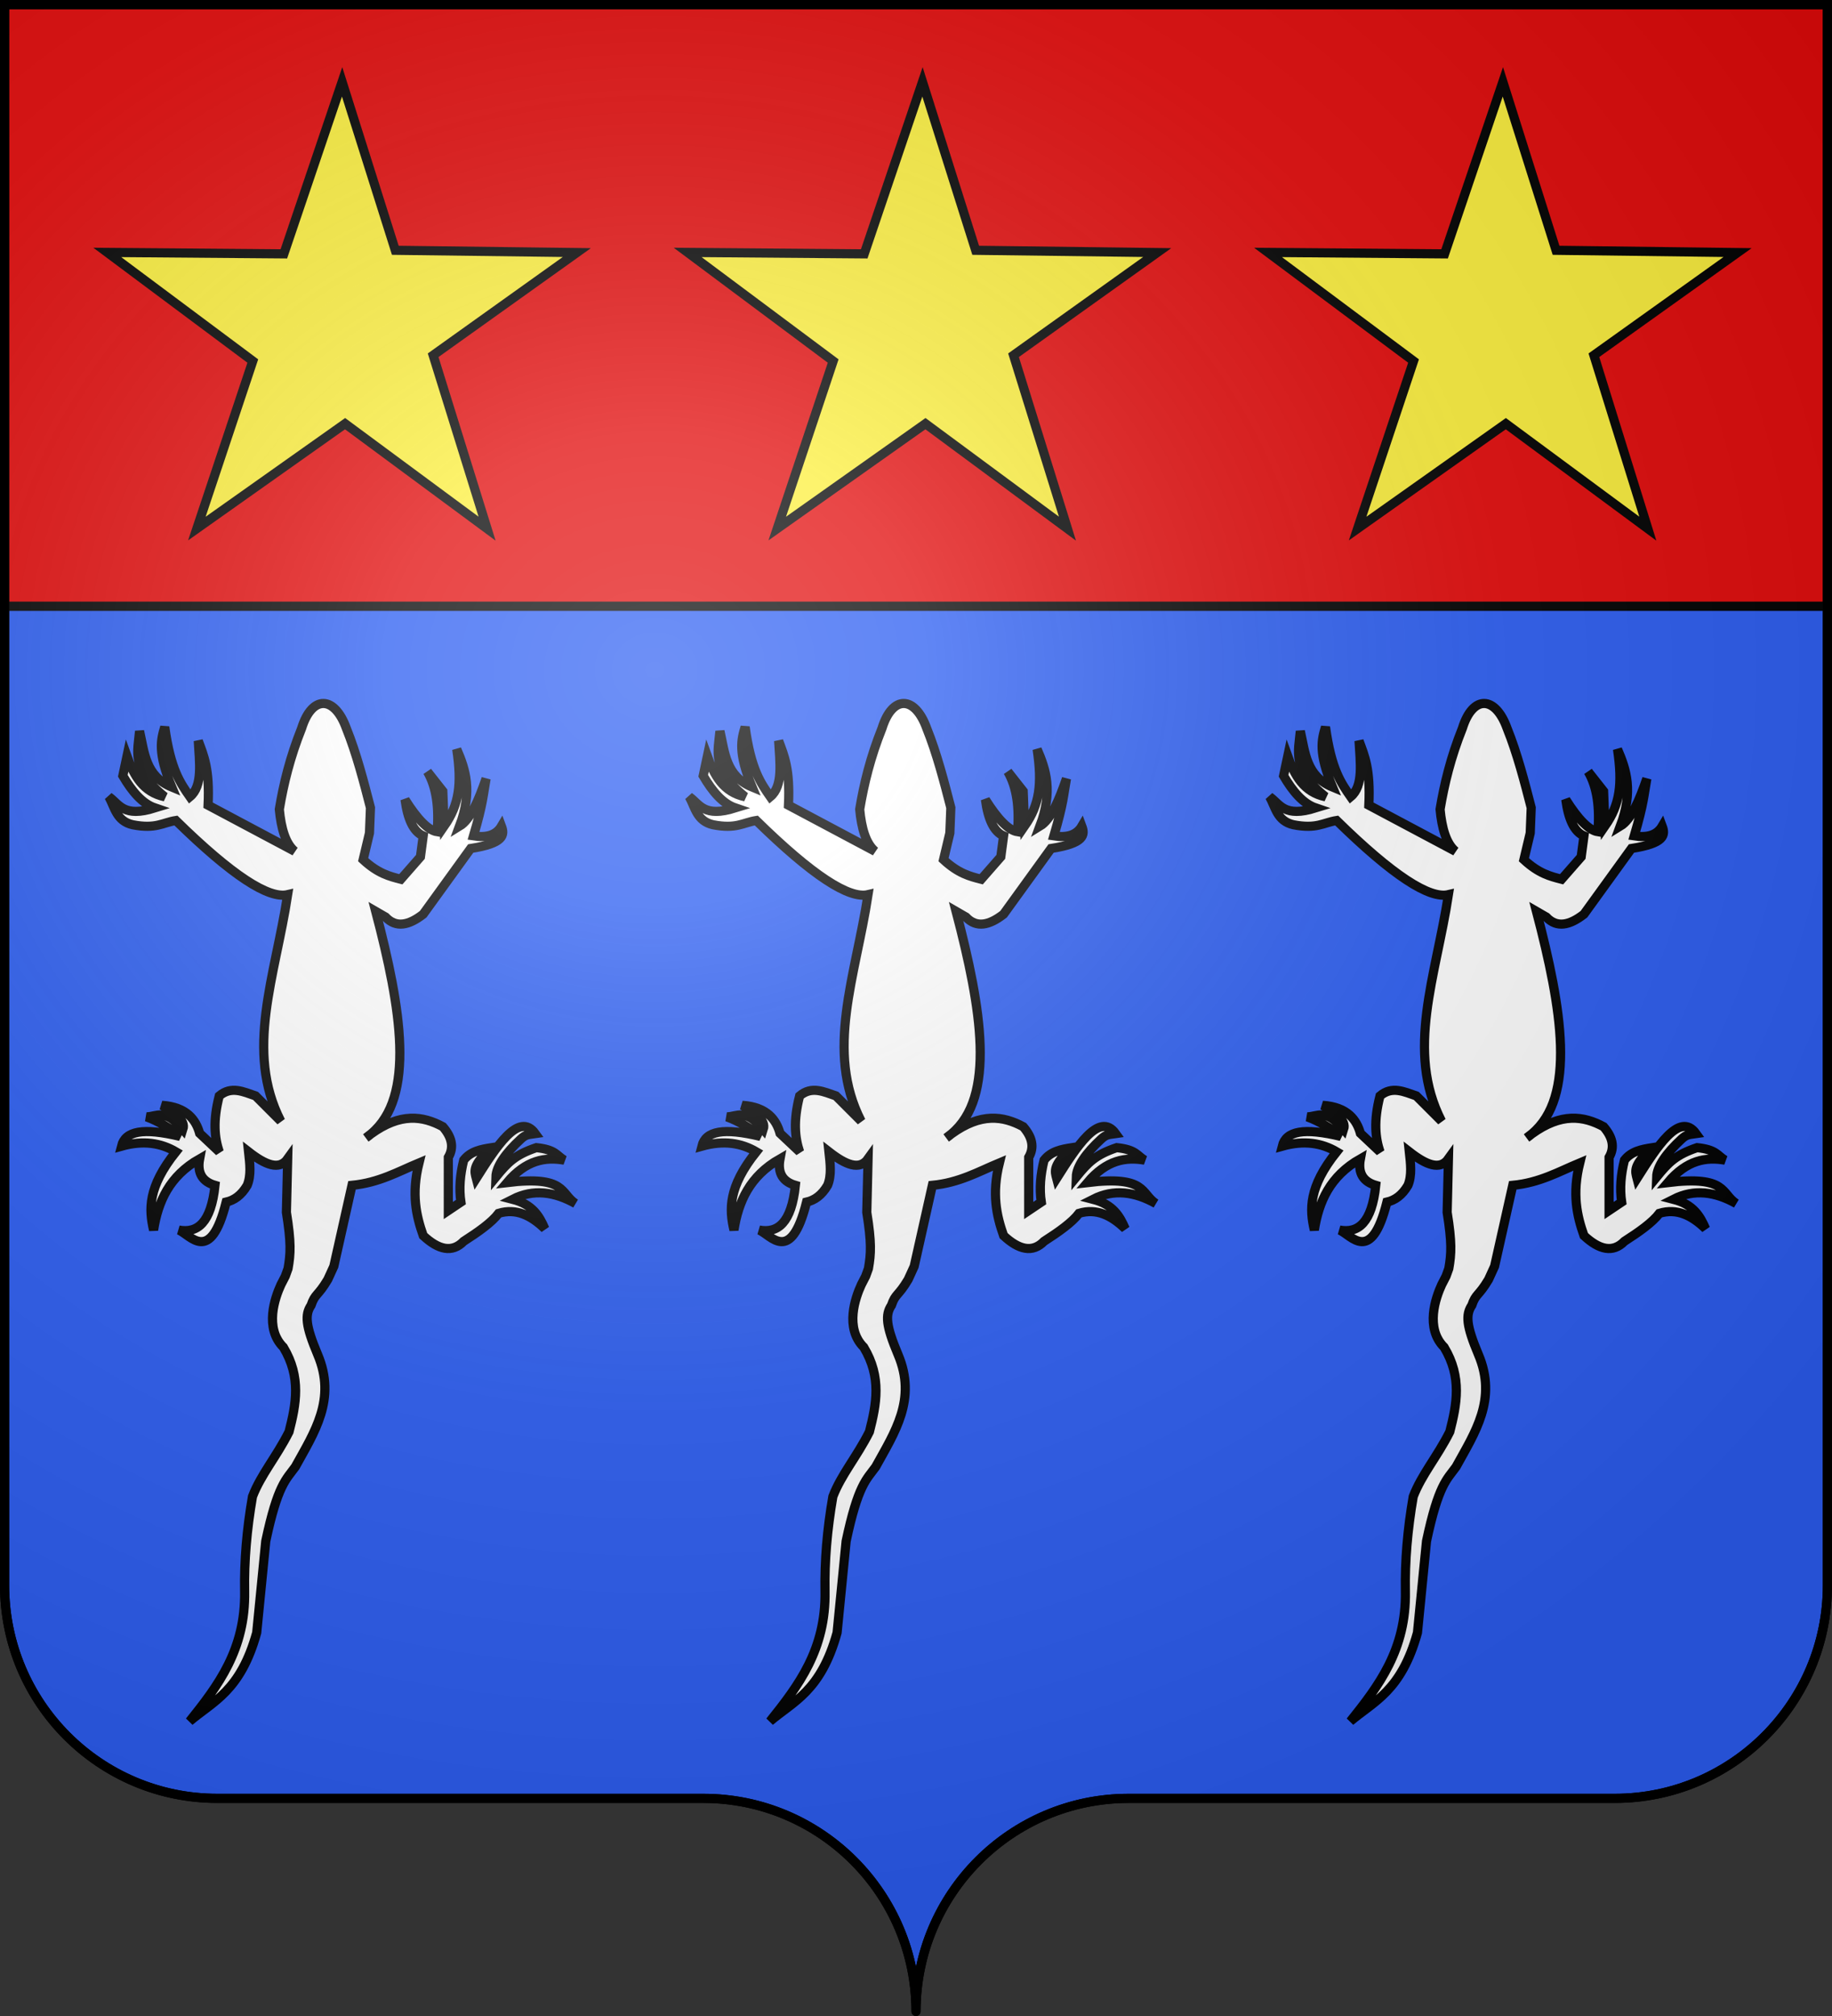 <?xml version="1.0" encoding="UTF-8" standalone="no"?>
<svg
   xmlns:dc="http://purl.org/dc/elements/1.1/"
   xmlns:cc="http://web.resource.org/cc/"
   xmlns:rdf="http://www.w3.org/1999/02/22-rdf-syntax-ns#"
   xmlns:svg="http://www.w3.org/2000/svg"
   xmlns="http://www.w3.org/2000/svg"
   xmlns:xlink="http://www.w3.org/1999/xlink"
   xmlns:sodipodi="http://sodipodi.sourceforge.net/DTD/sodipodi-0.dtd"
   xmlns:inkscape="http://www.inkscape.org/namespaces/inkscape"
   height="660"
   width="600"
   version="1.0"
   id="svg2"
   sodipodi:version="0.32"
   inkscape:version="0.44"
   sodipodi:docname="Blason_ville_fr_Chaville_(Hauts-de-Seine).svg"
   sodipodi:docbase="C:\Documents and Settings\Bruno Vallette\Mes documents\Perso\Wikipédia Blasons\Communes BVA">
  <rect width="100%" height="100%" fill="#333333" stroke="none"/>
  <sodipodi:namedview
     inkscape:window-height="719"
     inkscape:window-width="1024"
     inkscape:pageshadow="2"
     inkscape:pageopacity="0.0"
     guidetolerance="10.0"
     gridtolerance="10.0"
     objecttolerance="10.0"
     borderopacity="1.0"
     bordercolor="#666666"
     pagecolor="#ffffff"
     id="base"
     showgrid="false"
     height="660px"
     inkscape:zoom="0.63"
     inkscape:cx="152.09145"
     inkscape:cy="408.01869"
     inkscape:window-x="-4"
     inkscape:window-y="-4"
     inkscape:current-layer="layer1" />
  <desc
     id="desc4">Flag of Canton of Valais (Wallis)</desc>
  <defs
     id="defs6">
    <linearGradient
       id="linearGradient2893">
      <stop
         style="stop-color:white;stop-opacity:0.314;"
         offset="0"
         id="stop2895" />
      <stop
         id="stop2897"
         offset="0.19"
         style="stop-color:white;stop-opacity:0.251;" />
      <stop
         style="stop-color:#6b6b6b;stop-opacity:0.125;"
         offset="0.6"
         id="stop2901" />
      <stop
         style="stop-color:black;stop-opacity:0.125;"
         offset="1"
         id="stop2899" />
    </linearGradient>
    <radialGradient
       inkscape:collect="always"
       xlink:href="#linearGradient2893"
       id="radialGradient2883"
       cx="203.198"
       cy="218.01"
       fx="203.198"
       fy="218.01"
       r="300"
       gradientTransform="matrix(1.36,0,0,1.355,-79.528,-87.645)"
       gradientUnits="userSpaceOnUse" />
    <linearGradient
       id="linearGradient2955">
      <stop
         style="stop-color:white;stop-opacity:0;"
         offset="0"
         id="stop2965" />
      <stop
         style="stop-color:black;stop-opacity:0.646;"
         offset="1"
         id="stop2959" />
    </linearGradient>
    <radialGradient
       inkscape:collect="always"
       xlink:href="#linearGradient2955"
       id="radialGradient2961"
       cx="225.524"
       cy="218.901"
       fx="225.524"
       fy="218.901"
       r="300"
       gradientTransform="matrix(-4.167939e-4,2.183,-1.884,-3.599562e-4,615.597,-289.121)"
       gradientUnits="userSpaceOnUse" />
    <polygon
       id="star"
       transform="scale(53,53)"
       points="0,-1 0.588,0.809 -0.951,-0.309 0.951,-0.309 -0.588,0.809 0,-1 " />
    <clipPath
       id="clip">
      <path
         d="M 0,-200 L 0,600 L 300,600 L 300,-200 L 0,-200 z "
         id="path10" />
    </clipPath>
    <radialGradient
       inkscape:collect="always"
       xlink:href="#linearGradient2955"
       id="radialGradient1911"
       gradientUnits="userSpaceOnUse"
       gradientTransform="matrix(-4.167939e-4,2.183,-1.884,-3.599562e-4,1395.597,-309.121)"
       cx="225.524"
       cy="218.901"
       fx="225.524"
       fy="218.901"
       r="300" />
    <radialGradient
       inkscape:collect="always"
       xlink:href="#linearGradient2955"
       id="radialGradient2928"
       cx="-483.508"
       cy="153.928"
       fx="-483.508"
       fy="153.928"
       r="300"
       gradientTransform="matrix(0,2.342,-2.291,0,562.913,1323.77)"
       gradientUnits="userSpaceOnUse" />
    <radialGradient
       inkscape:collect="always"
       xlink:href="#linearGradient2893"
       id="radialGradient11919"
       gradientUnits="userSpaceOnUse"
       gradientTransform="matrix(1.551,0,0,1.35,-227.894,-51.264)"
       cx="285.186"
       cy="200.448"
       fx="285.186"
       fy="200.448"
       r="300" />
  </defs>
  <g
     inkscape:groupmode="layer"
     id="layer1"
     inkscape:label="Fond écu">
    <path
       style="opacity:1;color:black;fill:#e20909;fill-opacity:1;fill-rule:nonzero;stroke:black;stroke-width:3;stroke-linecap:butt;stroke-linejoin:miter;marker:none;marker-start:none;marker-mid:none;marker-end:none;stroke-miterlimit:4;stroke-dasharray:none;stroke-dashoffset:0;stroke-opacity:1;visibility:visible;display:inline;overflow:visible"
       d="M 1.5,1.5 L 1.5,198.5 L 598.5,198.5 L 598.5,1.5 L 1.5,1.5 z "
       id="rect4648" />
    <path
       style="fill:#2b5df2;fill-opacity:1;fill-rule:nonzero;stroke:black;stroke-width:3;stroke-linecap:round;stroke-linejoin:round;stroke-miterlimit:4;stroke-dasharray:none;stroke-dashoffset:0;stroke-opacity:1"
       d="M 1.5,198.5 L 1.5,519 C 1.5,557.504 32.709,588.75 71.156,588.75 C 109.603,588.75 191.897,588.75 230.344,588.75 C 268.791,588.75 300,619.996 300,658.5 C 300,619.996 331.209,588.75 369.656,588.75 C 408.103,588.75 490.397,588.75 528.844,588.75 C 567.291,588.75 598.5,557.504 598.5,519 L 598.5,198.5 L 1.5,198.5 z "
       id="path4650" />
  </g>
  <g
     inkscape:groupmode="layer"
     id="layer2"
     inkscape:label="Meubles"
     sodipodi:insensitive="true">
    <path
       sodipodi:type="star"
       style="fill:#fcef3c;fill-opacity:1;stroke:black;stroke-width:6.288;stroke-miterlimit:4;stroke-dasharray:none;stroke-opacity:1;display:inline"
       id="path5619"
       sodipodi:sides="5"
       sodipodi:cx="-393.15137"
       sodipodi:cy="223.00801"
       sodipodi:r1="169.49927"
       sodipodi:r2="65.133018"
       sodipodi:arg1="-0.3138352"
       sodipodi:arg2="0.28212378"
       inkscape:flatsided="false"
       inkscape:rounded="0"
       inkscape:randomized="0"
       d="M -231.931,170.682 L -330.593,241.141 L -293.567,360.168 L -391.065,288.108 L -492.825,360.104 L -454.42,245.109 L -554.338,170.578 L -433.104,171.568 L -393.096,53.509 L -356.575,169.115 L -231.931,170.682 z "
       transform="matrix(0.477,0,0,0.477,299.553,1.273)"
       inkscape:export-filename="C:\Documents and Settings\Bruno Vallette\Mes documents\Perso\Famille\Archives\Armorial\Lurion.png"
       inkscape:export-xdpi="90"
       inkscape:export-ydpi="90" />
    <g
       id="g5623"
       transform="matrix(0.79,0,0,0.79,33.119,226.752)">
      <path
         d="M 92.188,4.5 C 88.704,4.45 85.291,7.83 83.125,14.781 C 78.293,26.851 75.63,37.844 73.875,48.375 C 74.622,56.232 76.421,62.516 80.25,65.75 L 44.344,46.656 C 45.067,31.55 42.547,26.139 40.281,20 C 40.77,28.958 42.244,38.638 36.812,43.156 C 32.844,37.447 28.838,31.968 26.375,14.219 C 24.805,19.478 23.308,24.813 29.281,39.125 C 18.393,34.626 17.966,24.866 15.938,15.938 C 15.24,24.177 12.255,31.953 26.375,43.156 C 17.42,41.299 13.562,34.343 10.719,26.375 L 9,34.469 C 12.78,40.892 16.995,45.973 22.312,47.781 C 9.192,51.861 7.658,46.311 3.219,43.156 C 5.689,47.559 6.314,53.2 13.062,54.75 C 22.746,56.636 25.455,53.873 31,53 C 54.321,75.834 69.467,85.595 77.344,83.719 C 72.09,117.885 59.558,148.47 74.469,177.562 L 64.031,167.125 C 59.011,165.423 53.989,162.889 48.969,167.125 C 46.295,177.521 47.034,184.494 48.969,190.281 L 40.844,182.625 C 39.326,177.159 35.593,171.723 25.219,171.031 C 30.409,174.092 35.163,177.181 33.906,181 C 26.311,172.107 23.214,175.745 18.844,175.812 C 23.908,177.654 28.456,180.525 32.75,183.906 C 17.34,180.207 9.993,181.666 8.438,187.969 C 17.64,185.395 24.882,186.686 31,190.281 C 19.293,204.923 19.755,214.166 21.75,222.719 C 23.613,210.94 28.229,200.358 40.844,193.188 C 39.707,199.301 42.182,202.704 47.219,204.188 C 45.593,219.701 39.978,224.159 32.188,222.719 C 37.014,224.672 45.279,237.397 51.844,211.125 C 55.089,210.379 58.088,208.403 60.562,204.188 C 62.288,200.065 61.651,195.155 61.125,190.281 C 68.098,195.709 73.833,198.106 77.344,193.188 L 76.812,215.375 C 78.832,228.086 78.575,232.437 77.5,238.656 L 76.362,241.819 L 74.531,245.375 C 72.049,250.782 67.616,263.341 75.562,271.281 C 83.077,283.776 80.79,294.984 77.906,306.312 C 72.622,316.797 66.215,324.071 62.75,333.156 C 60.367,346.906 59.279,359.995 59.5,372.406 C 59.924,396.529 48.474,411.565 36.656,426.312 C 46.447,417.986 57.801,413.799 64.5,389.562 L 68.25,351.656 C 73.211,328.199 76.737,326.066 80.5,320.844 C 88.316,306.648 97.688,292.884 89.75,274.25 C 84.725,262.312 84.419,257.819 87.031,253.906 C 88.722,248.929 89.808,250.227 93.969,243.219 L 96.469,237.75 L 104,204.188 C 115.248,203.08 123.056,198.538 131.781,194.906 C 128.597,207.769 130.609,216.749 133.531,225.031 C 139.862,230.928 145.525,232.284 150.312,227.375 C 156.321,223.514 161.859,219.643 164.812,215.781 C 172.045,213.596 178.244,216.642 183.938,222.156 C 181.724,216.988 178.89,212.095 170.594,209.969 C 179.282,205.554 187.968,206.878 196.656,211.719 C 190.301,207.629 193.011,200.054 168.281,203.031 C 176.197,193.644 184.115,192.394 192.031,193.75 C 188.804,191.876 188.533,189.393 180.438,188.562 C 171.631,191.548 168.604,194.661 163.656,200.719 C 163.778,196.434 167.653,190.824 174,185 C 176.171,183.008 177.208,183.16 180,182.75 C 173.163,173.195 163.492,188.746 155.531,201.281 C 154.797,198.463 153.639,195.882 161.906,188.562 C 157.517,189.243 153.188,190.041 150.312,193.75 C 148.825,199.726 148.328,205.535 149.156,211.125 L 143.938,214.625 L 143.938,192.594 C 146.42,188.346 145.348,184.123 141.656,179.875 C 133.372,175.421 124.135,174.004 111.844,182.906 C 111.183,183.454 110.506,184.006 109.781,184.5 C 110.484,183.94 111.16,183.401 111.844,182.906 C 130.424,167.511 124.453,131.071 113.844,90.656 L 117.906,93 C 122.281,97.64 127.614,96.425 133.531,91.812 L 153.219,64.594 C 167.069,62.465 167.335,58.994 165.969,55.344 C 163.733,59.133 159.698,60.216 154.375,59.375 C 158.428,45.67 158.39,42.206 159.594,35.625 C 156.508,44.518 153.206,52.554 148.594,55.344 C 154.04,40.837 151.102,31.902 147.438,23.469 C 149.575,37.962 148.476,46.348 142.219,55.344 L 141.656,40.844 L 135.281,32.75 C 139.149,39.374 140.071,47.948 139.312,57.656 C 135.644,57.077 131.213,52.646 126,44.344 C 127.047,52.289 129.397,57.604 133.531,59.375 L 132.375,68.062 L 124.25,77.344 C 119.532,76.127 114.848,74.984 108.625,69.25 L 111.25,58.188 L 111.656,47.688 C 108.966,37.262 105.874,25.207 101.656,14.781 C 99.22,8.03 95.671,4.55 92.188,4.5 z "
         style="opacity:1;fill:white;fill-opacity:1;fill-rule:evenodd;stroke:black;stroke-width:3.798;stroke-linecap:butt;stroke-linejoin:miter;stroke-miterlimit:4;stroke-dasharray:none;stroke-opacity:1"
         id="path1900" />
    </g>
    <path
       sodipodi:type="star"
       style="fill:#fcef3c;fill-opacity:1;stroke:black;stroke-width:6.288;stroke-miterlimit:4;stroke-dasharray:none;stroke-opacity:1;display:inline"
       id="path11173"
       sodipodi:sides="5"
       sodipodi:cx="-393.15137"
       sodipodi:cy="223.00801"
       sodipodi:r1="169.49927"
       sodipodi:r2="65.133018"
       sodipodi:arg1="-0.3138352"
       sodipodi:arg2="0.28212378"
       inkscape:flatsided="false"
       inkscape:rounded="0"
       inkscape:randomized="0"
       d="M -231.931,170.682 L -330.593,241.141 L -293.567,360.168 L -391.065,288.108 L -492.825,360.104 L -454.42,245.109 L -554.338,170.578 L -433.104,171.568 L -393.096,53.509 L -356.575,169.115 L -231.931,170.682 z "
       transform="matrix(0.477,0,0,0.477,489.632,1.273)"
       inkscape:export-filename="C:\Documents and Settings\Bruno Vallette\Mes documents\Perso\Famille\Archives\Armorial\Lurion.png"
       inkscape:export-xdpi="90"
       inkscape:export-ydpi="90" />
    <g
       id="g5626"
       transform="matrix(0.79,0,0,0.79,223.199,226.752)">
      <path
         d="M 92.188,4.5 C 88.704,4.45 85.291,7.83 83.125,14.781 C 78.293,26.851 75.63,37.844 73.875,48.375 C 74.622,56.232 76.421,62.516 80.25,65.75 L 44.344,46.656 C 45.067,31.55 42.547,26.139 40.281,20 C 40.77,28.958 42.244,38.638 36.812,43.156 C 32.844,37.447 28.838,31.968 26.375,14.219 C 24.805,19.478 23.308,24.813 29.281,39.125 C 18.393,34.626 17.966,24.866 15.938,15.938 C 15.24,24.177 12.255,31.953 26.375,43.156 C 17.42,41.299 13.562,34.343 10.719,26.375 L 9,34.469 C 12.78,40.892 16.995,45.973 22.312,47.781 C 9.192,51.861 7.658,46.311 3.219,43.156 C 5.689,47.559 6.314,53.2 13.062,54.75 C 22.746,56.636 25.455,53.873 31,53 C 54.321,75.834 69.467,85.595 77.344,83.719 C 72.09,117.885 59.558,148.47 74.469,177.562 L 64.031,167.125 C 59.011,165.423 53.989,162.889 48.969,167.125 C 46.295,177.521 47.034,184.494 48.969,190.281 L 40.844,182.625 C 39.326,177.159 35.593,171.723 25.219,171.031 C 30.409,174.092 35.163,177.181 33.906,181 C 26.311,172.107 23.214,175.745 18.844,175.812 C 23.908,177.654 28.456,180.525 32.75,183.906 C 17.34,180.207 9.993,181.666 8.438,187.969 C 17.64,185.395 24.882,186.686 31,190.281 C 19.293,204.923 19.755,214.166 21.75,222.719 C 23.613,210.94 28.229,200.358 40.844,193.188 C 39.707,199.301 42.182,202.704 47.219,204.188 C 45.593,219.701 39.978,224.159 32.188,222.719 C 37.014,224.672 45.279,237.397 51.844,211.125 C 55.089,210.379 58.088,208.403 60.562,204.188 C 62.288,200.065 61.651,195.155 61.125,190.281 C 68.098,195.709 73.833,198.106 77.344,193.188 L 76.812,215.375 C 78.832,228.086 78.575,232.437 77.5,238.656 L 76.362,241.819 L 74.531,245.375 C 72.049,250.782 67.616,263.341 75.562,271.281 C 83.077,283.776 80.79,294.984 77.906,306.312 C 72.622,316.797 66.215,324.071 62.75,333.156 C 60.367,346.906 59.279,359.995 59.5,372.406 C 59.924,396.529 48.474,411.565 36.656,426.312 C 46.447,417.986 57.801,413.799 64.5,389.562 L 68.25,351.656 C 73.211,328.199 76.737,326.066 80.5,320.844 C 88.316,306.648 97.688,292.884 89.75,274.25 C 84.725,262.312 84.419,257.819 87.031,253.906 C 88.722,248.929 89.808,250.227 93.969,243.219 L 96.469,237.75 L 104,204.188 C 115.248,203.08 123.056,198.538 131.781,194.906 C 128.597,207.769 130.609,216.749 133.531,225.031 C 139.862,230.928 145.525,232.284 150.312,227.375 C 156.321,223.514 161.859,219.643 164.812,215.781 C 172.045,213.596 178.244,216.642 183.938,222.156 C 181.724,216.988 178.89,212.095 170.594,209.969 C 179.282,205.554 187.968,206.878 196.656,211.719 C 190.301,207.629 193.011,200.054 168.281,203.031 C 176.197,193.644 184.115,192.394 192.031,193.75 C 188.804,191.876 188.533,189.393 180.438,188.562 C 171.631,191.548 168.604,194.661 163.656,200.719 C 163.778,196.434 167.653,190.824 174,185 C 176.171,183.008 177.208,183.16 180,182.75 C 173.163,173.195 163.492,188.746 155.531,201.281 C 154.797,198.463 153.639,195.882 161.906,188.562 C 157.517,189.243 153.188,190.041 150.312,193.75 C 148.825,199.726 148.328,205.535 149.156,211.125 L 143.938,214.625 L 143.938,192.594 C 146.42,188.346 145.348,184.123 141.656,179.875 C 133.372,175.421 124.135,174.004 111.844,182.906 C 111.183,183.454 110.506,184.006 109.781,184.5 C 110.484,183.94 111.16,183.401 111.844,182.906 C 130.424,167.511 124.453,131.071 113.844,90.656 L 117.906,93 C 122.281,97.64 127.614,96.425 133.531,91.812 L 153.219,64.594 C 167.069,62.465 167.335,58.994 165.969,55.344 C 163.733,59.133 159.698,60.216 154.375,59.375 C 158.428,45.67 158.39,42.206 159.594,35.625 C 156.508,44.518 153.206,52.554 148.594,55.344 C 154.04,40.837 151.102,31.902 147.438,23.469 C 149.575,37.962 148.476,46.348 142.219,55.344 L 141.656,40.844 L 135.281,32.75 C 139.149,39.374 140.071,47.948 139.312,57.656 C 135.644,57.077 131.213,52.646 126,44.344 C 127.047,52.289 129.397,57.604 133.531,59.375 L 132.375,68.062 L 124.25,77.344 C 119.532,76.127 114.848,74.984 108.625,69.25 L 111.25,58.188 L 111.656,47.688 C 108.966,37.262 105.874,25.207 101.656,14.781 C 99.22,8.03 95.671,4.55 92.188,4.5 z "
         style="opacity:1;fill:white;fill-opacity:1;fill-rule:evenodd;stroke:black;stroke-width:3.798;stroke-linecap:butt;stroke-linejoin:miter;stroke-miterlimit:4;stroke-dasharray:none;stroke-opacity:1"
         id="path5628" />
    </g>
    <path
       sodipodi:type="star"
       style="fill:#fcef3c;fill-opacity:1;stroke:black;stroke-width:6.288;stroke-miterlimit:4;stroke-dasharray:none;stroke-opacity:1;display:inline"
       id="path5621"
       sodipodi:sides="5"
       sodipodi:cx="-393.15137"
       sodipodi:cy="223.00801"
       sodipodi:r1="169.49927"
       sodipodi:r2="65.133018"
       sodipodi:arg1="-0.3138352"
       sodipodi:arg2="0.28212378"
       inkscape:flatsided="false"
       inkscape:rounded="0"
       inkscape:randomized="0"
       d="M -231.931,170.682 L -330.593,241.141 L -293.567,360.168 L -391.065,288.108 L -492.825,360.104 L -454.42,245.109 L -554.338,170.578 L -433.104,171.568 L -393.096,53.509 L -356.575,169.115 L -231.931,170.682 z "
       transform="matrix(0.477,0,0,0.477,679.711,1.273)"
       inkscape:export-filename="C:\Documents and Settings\Bruno Vallette\Mes documents\Perso\Famille\Archives\Armorial\Lurion.png"
       inkscape:export-xdpi="90"
       inkscape:export-ydpi="90" />
    <g
       id="g5630"
       transform="matrix(0.79,0,0,0.79,413.278,226.752)">
      <path
         d="M 92.188,4.5 C 88.704,4.45 85.291,7.83 83.125,14.781 C 78.293,26.851 75.63,37.844 73.875,48.375 C 74.622,56.232 76.421,62.516 80.25,65.75 L 44.344,46.656 C 45.067,31.55 42.547,26.139 40.281,20 C 40.77,28.958 42.244,38.638 36.812,43.156 C 32.844,37.447 28.838,31.968 26.375,14.219 C 24.805,19.478 23.308,24.813 29.281,39.125 C 18.393,34.626 17.966,24.866 15.938,15.938 C 15.24,24.177 12.255,31.953 26.375,43.156 C 17.42,41.299 13.562,34.343 10.719,26.375 L 9,34.469 C 12.78,40.892 16.995,45.973 22.312,47.781 C 9.192,51.861 7.658,46.311 3.219,43.156 C 5.689,47.559 6.314,53.2 13.062,54.75 C 22.746,56.636 25.455,53.873 31,53 C 54.321,75.834 69.467,85.595 77.344,83.719 C 72.09,117.885 59.558,148.47 74.469,177.562 L 64.031,167.125 C 59.011,165.423 53.989,162.889 48.969,167.125 C 46.295,177.521 47.034,184.494 48.969,190.281 L 40.844,182.625 C 39.326,177.159 35.593,171.723 25.219,171.031 C 30.409,174.092 35.163,177.181 33.906,181 C 26.311,172.107 23.214,175.745 18.844,175.812 C 23.908,177.654 28.456,180.525 32.75,183.906 C 17.34,180.207 9.993,181.666 8.438,187.969 C 17.64,185.395 24.882,186.686 31,190.281 C 19.293,204.923 19.755,214.166 21.75,222.719 C 23.613,210.94 28.229,200.358 40.844,193.188 C 39.707,199.301 42.182,202.704 47.219,204.188 C 45.593,219.701 39.978,224.159 32.188,222.719 C 37.014,224.672 45.279,237.397 51.844,211.125 C 55.089,210.379 58.088,208.403 60.562,204.188 C 62.288,200.065 61.651,195.155 61.125,190.281 C 68.098,195.709 73.833,198.106 77.344,193.188 L 76.812,215.375 C 78.832,228.086 78.575,232.437 77.5,238.656 L 76.362,241.819 L 74.531,245.375 C 72.049,250.782 67.616,263.341 75.562,271.281 C 83.077,283.776 80.79,294.984 77.906,306.312 C 72.622,316.797 66.215,324.071 62.75,333.156 C 60.367,346.906 59.279,359.995 59.5,372.406 C 59.924,396.529 48.474,411.565 36.656,426.312 C 46.447,417.986 57.801,413.799 64.5,389.562 L 68.25,351.656 C 73.211,328.199 76.737,326.066 80.5,320.844 C 88.316,306.648 97.688,292.884 89.75,274.25 C 84.725,262.312 84.419,257.819 87.031,253.906 C 88.722,248.929 89.808,250.227 93.969,243.219 L 96.469,237.75 L 104,204.188 C 115.248,203.08 123.056,198.538 131.781,194.906 C 128.597,207.769 130.609,216.749 133.531,225.031 C 139.862,230.928 145.525,232.284 150.312,227.375 C 156.321,223.514 161.859,219.643 164.812,215.781 C 172.045,213.596 178.244,216.642 183.938,222.156 C 181.724,216.988 178.89,212.095 170.594,209.969 C 179.282,205.554 187.968,206.878 196.656,211.719 C 190.301,207.629 193.011,200.054 168.281,203.031 C 176.197,193.644 184.115,192.394 192.031,193.75 C 188.804,191.876 188.533,189.393 180.438,188.562 C 171.631,191.548 168.604,194.661 163.656,200.719 C 163.778,196.434 167.653,190.824 174,185 C 176.171,183.008 177.208,183.16 180,182.75 C 173.163,173.195 163.492,188.746 155.531,201.281 C 154.797,198.463 153.639,195.882 161.906,188.562 C 157.517,189.243 153.188,190.041 150.312,193.75 C 148.825,199.726 148.328,205.535 149.156,211.125 L 143.938,214.625 L 143.938,192.594 C 146.42,188.346 145.348,184.123 141.656,179.875 C 133.372,175.421 124.135,174.004 111.844,182.906 C 111.183,183.454 110.506,184.006 109.781,184.5 C 110.484,183.94 111.16,183.401 111.844,182.906 C 130.424,167.511 124.453,131.071 113.844,90.656 L 117.906,93 C 122.281,97.64 127.614,96.425 133.531,91.812 L 153.219,64.594 C 167.069,62.465 167.335,58.994 165.969,55.344 C 163.733,59.133 159.698,60.216 154.375,59.375 C 158.428,45.67 158.39,42.206 159.594,35.625 C 156.508,44.518 153.206,52.554 148.594,55.344 C 154.04,40.837 151.102,31.902 147.438,23.469 C 149.575,37.962 148.476,46.348 142.219,55.344 L 141.656,40.844 L 135.281,32.75 C 139.149,39.374 140.071,47.948 139.312,57.656 C 135.644,57.077 131.213,52.646 126,44.344 C 127.047,52.289 129.397,57.604 133.531,59.375 L 132.375,68.062 L 124.25,77.344 C 119.532,76.127 114.848,74.984 108.625,69.25 L 111.25,58.188 L 111.656,47.688 C 108.966,37.262 105.874,25.207 101.656,14.781 C 99.22,8.03 95.671,4.55 92.188,4.5 z "
         style="opacity:1;fill:white;fill-opacity:1;fill-rule:evenodd;stroke:black;stroke-width:3.798;stroke-linecap:butt;stroke-linejoin:miter;stroke-miterlimit:4;stroke-dasharray:none;stroke-opacity:1"
         id="path5632" />
    </g>
  </g>
  <g
     inkscape:groupmode="layer"
     id="layer3"
     inkscape:label="Reflet final"
     sodipodi:insensitive="true">
    <path
       id="path2875"
       style="fill:url(#radialGradient11919);fill-opacity:1;fill-rule:evenodd;stroke:none;stroke-width:3;stroke-linecap:butt;stroke-linejoin:miter;stroke-miterlimit:4;stroke-dasharray:none;stroke-opacity:1"
       d="M 1.5,1.5 L 1.5,518.991 C 1.5,557.496 32.703,588.746 71.15,588.746 C 109.597,588.746 191.903,588.746 230.35,588.746 C 268.797,588.745 300,619.996 300,658.5 C 300,619.996 331.203,588.746 369.65,588.746 C 408.097,588.745 490.403,588.746 528.85,588.746 C 567.297,588.746 598.5,557.496 598.5,518.991 L 598.5,1.5 L 1.5,1.5 z " />
  </g>
  <g
     inkscape:groupmode="layer"
     id="layer4"
     inkscape:label="Contour final"
     sodipodi:insensitive="true">
    <path
       id="path1572"
       style="fill:none;fill-opacity:1;fill-rule:nonzero;stroke:black;stroke-width:3;stroke-linecap:round;stroke-linejoin:round;stroke-miterlimit:4;stroke-dasharray:none;stroke-dashoffset:0;stroke-opacity:1"
       d="M 300,658.5 C 300,619.996 331.203,588.746 369.65,588.746 C 408.097,588.746 490.403,588.746 528.85,588.746 C 567.297,588.746 598.5,557.497 598.5,518.993 L 598.5,1.5 L 1.5,1.5 L 1.5,518.993 C 1.5,557.497 32.703,588.746 71.15,588.746 C 109.597,588.746 191.903,588.746 230.35,588.746 C 268.797,588.746 300,619.996 300,658.5 z "
       sodipodi:nodetypes="cssccccssc" />
  </g>
</svg>
